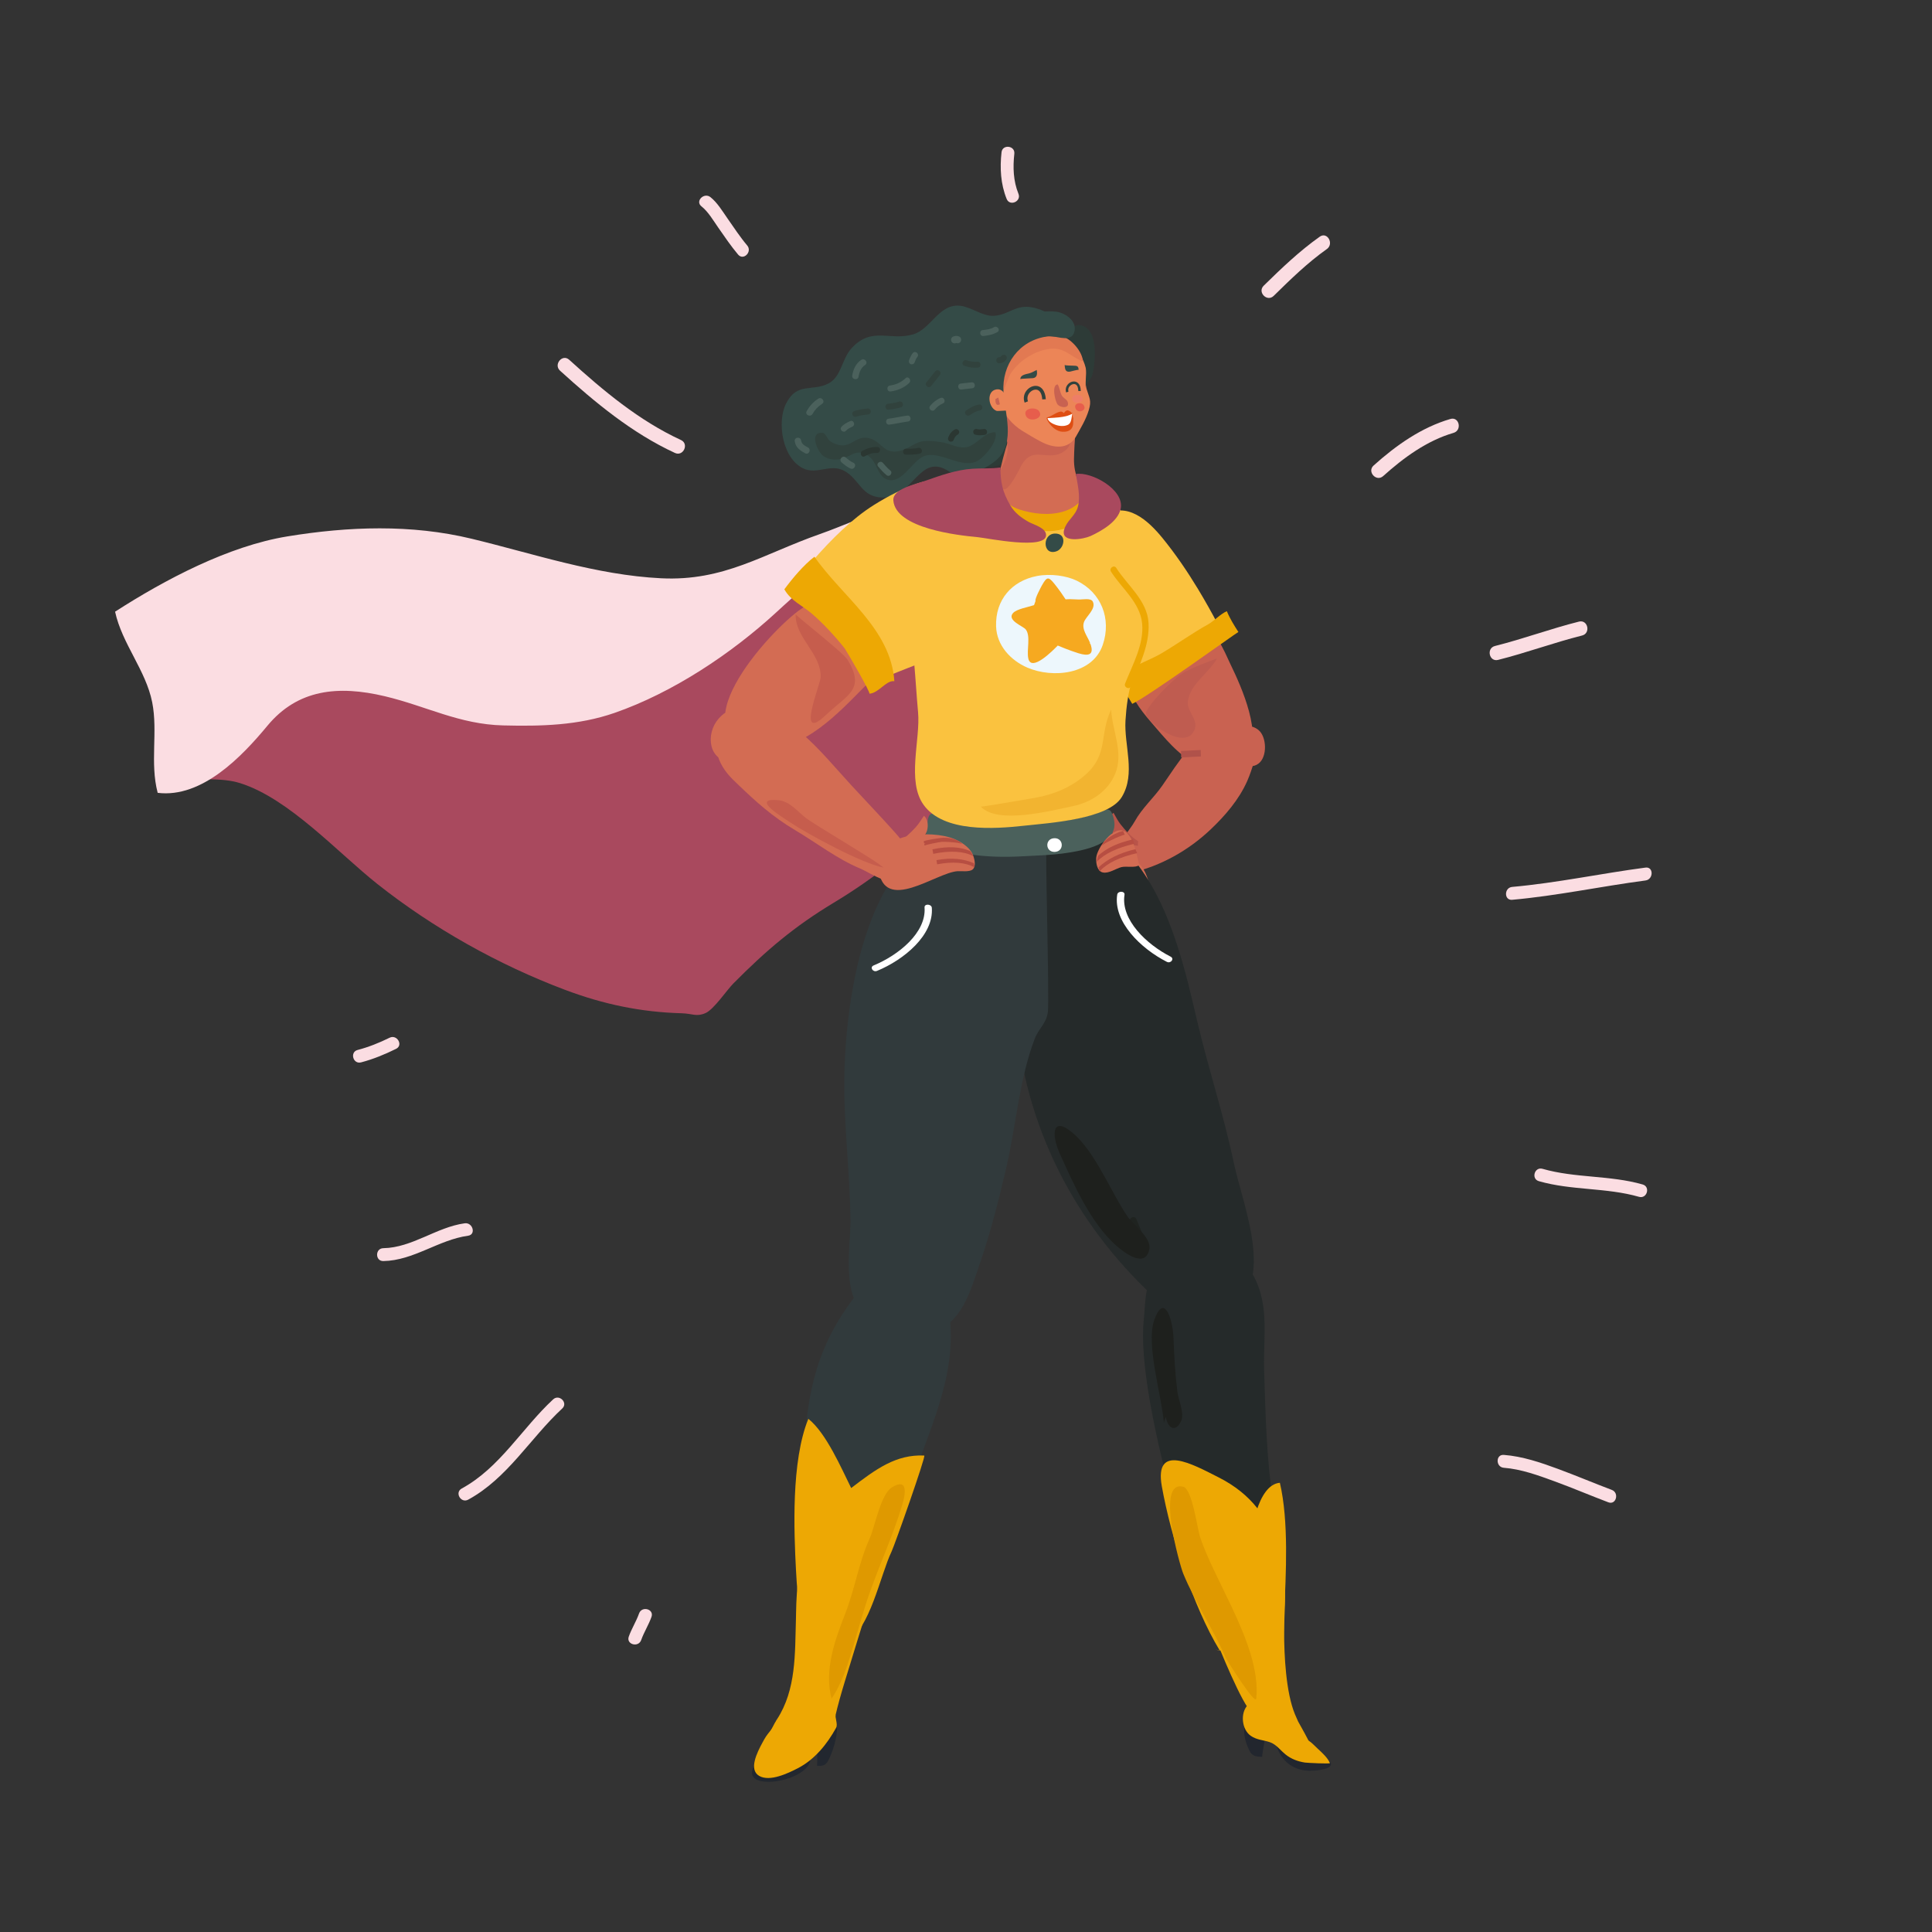 <svg xmlns="http://www.w3.org/2000/svg" id="_&#xCE;&#xD3;&#xC8;_21" data-name="&#x2014;&#xCE;&#xD3;&#xC8; 21" viewBox="0 0 1500 1500"><rect x="0" y="0" width="1500" height="1500" fill="#333333" stroke="none"/><path d="M795.201,413.078c-32.883-27.278-94.988-23.036-131.31-8.463-20.65,8.286-32.937,24.464-52.08,35.199-34.287,19.229-69.69,34.778-109.127,39.523-49.855,6-93.722.193-140.179-21.189-61.647-28.374-114.418-23.929-179.172-11.688-19.723,3.728-71.499,15.119-73.292,41.676-.401,5.932,7.015,15.322,9.079,20.977,7.622,20.89,8.887,40.106,4.608,61.39-9.896,49.23,32.253,27.819,62.966,37.606,37.961,12.095,75.531,53.839,106.308,78.227,43.352,34.352,94.124,62.751,145.66,82.163,29.907,11.266,58.959,17.33,90.628,18.205,8.484.234,11.382,2.982,18.533-.172,6.404-2.824,16.452-17.801,21.44-22.839,25.637-25.892,47.471-44.389,77.898-62.724,32.036-19.305,62.418-42.87,86.577-71.695,25.08-29.923,46.277-64.038,61.867-98.01,15.158-33.026,33.531-90.033-.406-118.187Z" fill="#a9495e" stroke-width="0"></path><path d="M636.668,414.613c-44.164,15.469-74.44,36.797-123.445,34.355-50.357-2.509-98.392-18.924-147.033-30.686-46.986-11.362-95.725-9.569-143.121-1.816-45.752,7.484-94.926,33.479-133.721,58.442,5.427,24.985,23.877,45.433,28.824,70.375,4.534,22.859-1.887,46.951,4.252,70.272,34.375,4.252,65.37-28.153,85.17-52.056,23.499-28.367,54.9-31.574,91.217-22.931,32.4,7.713,57.7,21.801,91.823,22.642,29.409.725,58.265.079,86.482-9.714,45.058-15.637,90.531-45.853,125.433-77.936,17.15-15.766,29.202-26.726,49.403-37.297,5.689-2.978,11.475-6.607,16.732-10.802,3.758-2.999,7.245-6.287,10.232-9.831,1.6-1.898,12.391-22.627,11.482-22.402-18.498,4.579-35.456,12.983-53.732,19.384Z" fill="#fbdde2" stroke-width="0"></path><path d="M630.709,1204.089c-13.123,6.834-12.38,40.898-12.751,53.088-.807,26.424.346,54.637-14.731,77.725-4.064,6.23-17.118,31.785-7.47,37.488,9.33,5.517,20.66-12.055,26.176-16.758,9.193-7.834,23.467-9.627,26.625-23.334,3.918-16.978,10.011-34.955,15.156-52.209,5.195-17.424,11.535-35.418,15.792-53.445,1.296-5.488,2.4-10.98,3.218-16.461-12.084-3.783-40.286-12.205-52.015-6.094Z" fill="#eda804" stroke-width="0"></path><path d="M649.873,1339.116c-.736,7.924-10.949,10.307-15.545,9.719.095,1.32.246,10.039.209,16.115-.022,3.404-.099,5.977-.28,5.965,3.368.232,6.46.367,8.718-3.857,3.342-6.25,7.355-18.65,6.813-26.234-.021-.287-.019-.606.018-.981.026-.242.044-.48.067-.727Z" fill="#22272f" stroke-width="0"></path><path d="M620.34,1367.085c-7.259,2.685-15.414,8.576-21.78,2.383-2.046-1.994-1.284-8.557-4.237-8.949-2.984-.402-9.28,10.894-10.047,13.211-5.738,17.316,43.326,9.34,45.038-7.879-2.781-.56-5.822.072-8.974,1.234Z" fill="#22272f" stroke-width="0"></path><path d="M648.997,1331.292c-5.264,7.568-55.266,46.4-50.363,23.363,1.416-6.654,2.832-13.412,4.57-19.99-1.698,6.426-6.764,10.154-9.755,15.605-.424.773-.912,1.652-1.44,2.613-4.262,7.801-10.844,21.033-2.641,25.883,8.306,4.908,22.715-2.141,30.07-5.918,12.961-6.652,22.831-18.734,29.746-31.5,1.506-2.777-1.293-8.469-.186-10.057Z" fill="#eda804" stroke-width="0"></path><path d="M948.146,562.304c-21.296,9.219-32.659,28.718-45.615,47.454-6.885,9.959-15.662,17.339-21.663,28.165-3.879,6.997-11.363,13.676-12.177,21.941-.664,6.74.73,19.912,9.892,17.738,22.858-5.424,44.086-17.23,61.462-33.733,11.122-10.561,21.827-22.95,28.206-37.278.574-1.29,1.113-2.595,1.614-3.916,3.543-9.336,7.344-21.084,3.013-30.677-4.871-10.783-14.864-13.966-24.731-9.693Z" fill="#c96251" stroke-width="0"></path><path d="M869.996,640.004c-2.184-2.791-3.667-5.908-5.437-8.931-3.598,2.645-3.858,8.706-2.441,12.442.989,2.603,2.62,4.788,3.727,7.346-1.267.27-2.549.306-3.842.137,6.755,3.492,14.188,4.622,21.499,5.658-.023-1.094.014-2.193.128-3.292l.024-.221c-2.793-1.818-5.44-3.949-7.886-6.474-2.051-2.104-3.963-4.353-5.77-6.665Z" fill="#b85449" stroke-width="0"></path><path d="M878.7,667.964l-3.289,3.229c-4.969,6.659-1.099,23.775,2.331,30.378,6.305,12.148,16.6,1.079,15.763-8.09-.67-7.368-5.176-24.997-14.805-25.518Z" fill="#d36c53" stroke-width="0"></path><path d="M929.141,485.98c-11.805,1.053-22.349,14.768-30.46,21.977-7.093,6.304-21.612,12.544-22.27,20.322-.828,9.82,8.824,22.691,17.222,32.359,10.321,11.884,20.983,25.585,35.508,32.788,10.98,5.445,31.316,8.195,38.932-3.391,12.692-19.314-3.872-55.963-12.781-74.407-4.787-9.91-12.481-30.865-26.149-29.648Z" fill="#c96251" stroke-width="0"></path><path d="M977.022,566.729c-5.317-4.253-12.086-3.912-15.823,1.971-3.587,5.65-.855,17.999,4.822,23.428,3.012,2.88,6.853,3.813,11.019.768,7.083-5.177,6.508-20.946-.018-26.167Z" fill="#c96251" stroke-width="0"></path><path d="M930.172,457.391c-8.311-13.736-17.38-27.062-27.417-39.406-11.306-13.908-28.054-29.436-46.394-17.281-24.935,16.526-38.866,50.62-32.198,79.791,2.253,9.859,5.959,26.919,13.178,34.509,4.494,4.727,25.369,17.828,34.186,20.452,11.983-7.823,23.655-16.125,35.716-23.838,13.192-8.435,26.779-15.734,41.18-21.463-.835-1.65-1.656-3.198-2.388-4.585-4.988-9.462-10.254-18.914-15.862-28.179Z" fill="#fac23f" stroke-width="0"></path><path d="M938.097,484.663c-12.507,6.927-24.347,15.562-36.757,22.832-10.191,5.955-24.71,9.949-33.222,19.557,3.445,6.621,7.055,13.134,10.954,19.42,11.848-5.414,79.224-53.997,82.398-55.813-3.309-5.163-6.589-10.385-8.938-16.121-4.585,1.807-10.12,7.729-14.436,10.123Z" fill="#eda804" stroke-width="0"></path><path d="M826.111,250.776c-9.928-7.314-29.021-6.965-36.285,3.912-4.293,6.427-1.943,11.86,1.48,17.93,4.486,7.954,4.645,15.992.986,24.625-2.921,6.888-6.422,14.494-10.139,20.988-6.059,10.587-31.629,21.883-23.961,38.976,4.736,10.557,21.385,2.787,27.525-.845,3.139-1.854,6.762-4.733,10.314-5.655,2.768-.716,5.256.27,7.993-.485,5.491-1.514,9.99-6.934,14.342-10.38,23.246-18.41,36.713-56.824,15.962-81.422-2.307-2.734-5.034-5.298-8.219-7.643Z" fill="#2d3b37" stroke-width="0"></path><path d="M586.781,1287.667l-1.446-1.24c.473.465.96.877,1.446,1.24Z" fill="#bd8f81" stroke-width="0"></path><path d="M945.619,1080.915c-88.432,8.408-5.37,166.254,13.165,207.545,3.874,8.646,7.121,18.146,14.187,24.769,7.599,7.1,18.808,8.584,26.287,15.863-.235-.231-12.268-174.477-17.432-204.518-3.436-19.912-10.438-46.105-36.208-43.66Z" fill="#d36c53" stroke-width="0"></path><path d="M966.468,1339.376c-.006.178-.009.359-.017.541.003.277-.044.514-.101.717-1.514,5.514,1.469,14.947,4.442,19.814,2.009,3.301,5.475,3.447,9.246,3.566-.203.002.021-1.897.413-4.391.677-4.457,1.901-10.84,2.159-11.799-5.179.035-16.28-2.582-16.144-8.449Z" fill="#22262e" stroke-width="0"></path><path d="M1026.71,1364.263c-3.249-.848-6.267.94-9.532.771-8.014-.43-13.931-5.232-20.247-9.342-2.174-1.41-4.407-2.736-6.786-3.789,2.76,13.43,12.309,22.764,26.562,22.889,3.209.014,15.973-.5,16.636-4.853.361-2.375-4.753-5.168-6.633-5.676Z" fill="#22262e" stroke-width="0"></path><path d="M1005.407,1330.982c-7.03-16.908-8.419-45.84-8.411-63.977.025-15.812,1.706-27.213,0-43-.351-3.269-10.161-1.814-12.883-3.596-6.656-4.367-33.15,7.654-37.154,14.246-7.597,12.49-8.209,24.055-3.963,35.35,3.085,8.264,21.468,53.887,29.266,60.035,12.133,9.58,30.256,33.053,47.221,32.873,3.79-.041-11.027-25.057-11.587-26.268-.86-1.855-1.691-3.748-2.488-5.664Z" fill="#eda804" stroke-width="0"></path><path d="M1022.882,1357.485c-2.306-2.129-5.946-6.274-9.072-7.016.868,2.369,4.086,4.977,3.649,7.5-5.532-.338-11.021-3.271-15.747-5.973-4.206-2.383-7.909-5.404-11.688-8.439-1.86-1.475-22.984-17.834-21.348-19.65-5.855,6.033-4.634,18.877,2.397,23.76,4.768,3.297,9.719,3.227,14.818,4.945,5.021,1.705,8.132,6.254,12.099,9.467,4.384,3.555,9.628,5.518,15.172,6.365,1.613.242,19.735,1.152,19.407.402-1.837-4.207-6.006-7.969-9.686-11.361Z" fill="#eda804" stroke-width="0"></path><path d="M833.848,356.295c.314-14.293,1.482-27.655,4.292-41.734-7.732,3.115-16.908,1.283-24.469-1.708-9.003-3.562-14.347-10.514-22.415-15.039,7.947,4.457-6.094,37.208-8.295,43.671-3.207,9.43-5.389,18.948-7.662,28.569-2.25,9.507-9.55,15.502-13.88,24.067-2.653,5.243-2.63,4.169,1.004,9.607,9.436,14.122,21.204,26.083,38.282,30.381,11.309,2.846,26.086.093,35.932-5.972,15.04-9.264,12.624-26.218,6.313-40.443-4.219-9.506-9.353-19.481-9.102-31.4Z" fill="#d36c53" stroke-width="0"></path><path d="M811.145,336.766c-2.107-.224-4.11-.679-6.034-1.313-10.722-3.552-18.878-12.793-27.579-19.7-.035.308-.078.607-.109.914-1.296,12.262,7.097,24.438,4.377,36.507-2.255,10.008-10.038,14.237-3.679,25.628,3.601,6.45,14.338-16.586,15.082-17.845,7.594-12.808,15.675-5.815,26.6-7.779,5.572-1.001,13.627-6.609,10.09-13.176-3.308-6.14-13.097-2.633-18.747-3.236Z" fill="#c86251" stroke-width="0"></path><path d="M843.695,292.623c.53-12.75-10.506-28.718-22.69-32.465-3.229-.991-6.861-1.417-10.924-1.152-40.376,2.646-49.093,55.297-16.178,75.641,4.645,2.861,9.644,5.831,14.478,8.363,9.304,4.869,21.129,6.448,27.126-4.271,3.762-6.739,7.615-12.996,9.862-20.423,2.208-7.291.45-9.117-1.682-16.114-1.109-3.632-.159-5.664.007-9.578Z" fill="#ec8557" stroke-width="0"></path><path d="M798.936,289.915c-2.193.553-6.866,1.136-6.727,4.452-.01-.106.523-.204,1.364-.291,2.542-.246,7.822-.397,8.368-.471,3.367-.424,3.533-3.37,2.952-6.379-2.055,1.017-3.735,2.122-5.958,2.689Z" fill="#344b47" stroke-width="0"></path><path d="M833.013,283.901c-.522-.028-6.386-.065-6.406-.581.114,2.545.411,4.442,1.981,5.062.534.215,1.201.276,2.061.181.494-.063,6.764-1.89,6.762-1.292.014-3.587-1.769-3.233-4.398-3.369Z" fill="#344b47" stroke-width="0"></path><path d="M826.201,309.059c-.786-.664-1.55-1.385-1.971-2.249-1.317-2.662-1.572-5.83-3.018-8.373-5.072.283-1.978,13.408-.069,15.613,2.53,2.92,10.146,3.164,7.599-2.424-.402-.911-1.491-1.685-2.541-2.567Z" fill="#c86251" stroke-width="0"></path><path d="M807.581,304.033l.2.01c-.16-.011-.313-.031-.45-.059l.25.049Z" fill="#f7e7de" stroke-width="0"></path><path d="M806.833,319.382c-2.126-3.795-13.38-2.917-10.216,3.645,2.525,5.228,13.895,2.101,10.295-3.531.216.463.026.099-.079-.113Z" fill="#e75d4c" stroke-width="0"></path><path d="M840.257,308.415c-.021-.043-.075-.149-.115-.228-1.538-2.75-9.695-2.115-7.407,2.647,1.837,3.787,10.07,1.518,7.451-2.565.039.08.06.125.071.146Z" fill="#ee7e67" stroke-width="0"></path><path d="M840.257,308.415c.013.025.013.023,0,0h0Z" fill="#ee7e67" stroke-width="0"></path><path d="M791.83,257.031l.104-.089-.104.089Z" fill="#927377" stroke-width="0"></path><path d="M764.276,290.704l-.104.147.104-.147Z" fill="#927377" stroke-width="0"></path><path d="M825.012,261.239c-1.62-.501-3.228-.892-4.82-1.175-10.637-1.878-20.598,1.151-28.783,9.135-5.693,5.548-10.396,12.521-13.008,20.123-1.613,4.739-2.592,9.746.57,14.175.105.146,4.697-11.799,5.234-12.687,5.968-9.895,17.488-17.507,28.711-19.651,13.083-2.5,17.256,5.288,27.831,9.487-.158-7.404-8.759-17.246-15.735-19.406Z" fill="#e27952" stroke-width="0"></path><path d="M817.156,245.4c-4.583-3.218-9.886-5.579-15.384-6.676-13.182-2.626-17.94,5.476-29.673,6.442-9.126.751-17.507-6.669-26.462-7.75-16.542-1.996-22.776,18.109-36.66,22.173-18.313,5.36-32.128-6.444-47.895,10.859-7.569,8.306-7.778,21.953-17.741,27.199-12.807,6.742-24.441-1.349-33.043,15.69-7.312,14.482-2.818,42.513,13.227,50.291,10.706,5.189,20.921-3.786,31.551,1.738,12.49,6.493,13.211,20.451,29.939,20.933,24.379.7,28.534-35.6,51.825-20.265,10.647,7.011,29.131-1.824,37.519-9.597,14.029-13,5.777-36.022,4.735-52.058-1.378-21.183,12.077-40.12,33.73-43.119,5.105-.706,20.128,3.2,16.306-6.159-1.129-2.771-9.451-7.931-11.974-9.701Z" fill="#344b47" stroke-width="0"></path><path d="M773.547,302.338c-7.98,1.345-6.215,14.19.101,16.639.3.109,1.128.114,2.182.068,2.979-.126,7.782-.587,7.981.074-1.443-4.944-2.236-18.124-10.264-16.781Z" fill="#ec8557" stroke-width="0"></path><path d="M772.852,309.812c-.119,2.234.205,5.767,3.431,4.111-.307-1.764-.8-3.523-1.22-5.271l-2.211,1.16Z" fill="#c86251" stroke-width="0"></path><path d="M760.838,341.095c-2.899,2.306-5.763,4.695-9.09,5.762-6.827,2.188-14.164-2.633-20.771-3.534-5.768-.785-12.721-1.963-18.324.329-4.711,1.929-8.943,5.24-13.967,6.424-13.437,3.165-13.881-8.254-25.228-10.099-7.816-1.271-11.787,5.489-18.918,5.821-3.428.16-7.893-1.568-10.515-3.665-1.738-1.389-3.029-5.906-5.489-6.095-10.736-.831-3.729,14.76.474,17.818,5.248,3.817,11.632,3.699,17.358,1.315,6.774-2.819,9.86-6.188,17.696-1.237,6.535,4.128,6.993,14.435,13.257,17.719,11.832,6.207,20.534-13.367,29.661-17.301,12.602-5.434,30.643,11.205,42.937,2.887,5.376-3.637,14.967-14.609,12.929-21.652-4.71-.124-8.389,2.627-12.011,5.508Z" fill="#31423d" stroke-width="0"></path><path d="M703.099,293.616c-3.353,3.223-7.566,5.114-12.159,5.712-2.958.384-2.437,4.995.524,4.602,5.32-.69,10.504-2.847,14.414-6.594,2.13-2.039-.618-5.782-2.778-3.72Z" fill="#4b615c" stroke-width="0"></path><path d="M708.656,274.171c-1.286,1.657-2.139,3.498-2.856,5.457-.435,1.184-.034,2.516,1.178,3.05,1.09.489,2.625.003,3.063-1.185.588-1.585,1.193-3.093,2.244-4.441,1.825-2.359-1.801-5.25-3.629-2.882Z" fill="#4b615c" stroke-width="0"></path><path d="M771.677,254.053c-2.602,1.579-5.727,1.877-8.681,2.209-2.965.339-2.445,4.943.521,4.603,3.852-.436,7.566-1.06,10.923-3.1,2.548-1.547-.235-5.247-2.764-3.712Z" fill="#4b615c" stroke-width="0"></path><path d="M691.219,365.283c-2.141-1.748-3.943-3.772-5.728-5.879-1.916-2.267-5.639.479-3.724,2.77,2.041,2.4,4.122,4.741,6.571,6.726,2.317,1.891,5.205-1.735,2.88-3.616Z" fill="#4b615c" stroke-width="0"></path><path d="M660.033,326.977c-2.481,1.149-4.942,2.336-6.745,4.467-1.928,2.289,1.694,5.168,3.629,2.882,1.249-1.478,3.118-2.252,4.829-3.058,2.706-1.243 1-5.554-1.714-4.292Z" fill="#4b615c" stroke-width="0"></path><path d="M704.452,322.676c-4.867.586-9.634,1.809-14.497,2.403-2.969.362-2.45,4.965.52,4.603,4.862-.595,9.619-1.816,14.489-2.41,2.963-.364,2.447-4.967-.512-4.596Z" fill="#4b615c" stroke-width="0"></path><path d="M730.246,308.971c-3.17,1.279-5.943,3.538-8.101,6.174-1.893,2.317,1.724,5.199,3.618,2.888,1.666-2.029,3.766-3.782,6.207-4.761,2.765-1.108,1.051-5.411-1.725-4.301Z" fill="#4b615c" stroke-width="0"></path><path d="M754.359,296.848l-8.437.949c-2.972.347-2.453,4.951.516,4.609l8.435-.955c2.981-.323,2.454-4.935-.513-4.603Z" fill="#4b615c" stroke-width="0"></path><path d="M673.608,317.164c-3.561.398-7.091.833-10.484,2.04-2.822,1.004-1.089,5.305,1.722,4.303,2.993-1.069,6.145-1.381,9.279-1.733,2.975-.348,2.455-4.941-.516-4.609Z" fill="#31423d" stroke-width="0"></path><path d="M697.942,311.832c-2.766.979-5.621,1.323-8.519,1.655-2.963.33-2.443,4.934.525,4.593,3.298-.368,6.566-.831,9.722-1.947,2.808-.987,1.085-5.29-1.728-4.301Z" fill="#31423d" stroke-width="0"></path><path d="M726.123,288.287c-2.277,2.846-4.554,5.693-6.816,8.532-1.869,2.339,1.754,5.226,3.619,2.896,2.27-2.856,4.547-5.693,6.808-8.539,1.873-2.341-1.757-5.229-3.61-2.889Z" fill="#31423d" stroke-width="0"></path><path d="M758.768,280.819c-2.842.268-5.58-.141-8.263-1.081-2.808-.981-4.702,3.252-1.871,4.233,3.475,1.222,6.976,1.797,10.661,1.451,2.965-.278,2.449-4.881-.527-4.604Z" fill="#31423d" stroke-width="0"></path><path d="M760.178,314.069c-3.728.547-6.866,2.525-9.982,4.545-2.506,1.633.269,5.336,2.775,3.721,2.387-1.555,4.84-3.239,7.73-3.661,2.947-.439,2.441-5.044-.523-4.604Z" fill="#31423d" stroke-width="0"></path><path d="M780.846,275.916c-1.004-.799-2.466-.615-3.27.369-.101.14-.222.28-.354.421-.07.079-.107.124-.142.156-.151.109-.452.3-.491.348-.047.017-.075.034-.124.042l-.009.006s-.019.01-.038.01c-.307.061-.628.083-.944.12-2.966.34-2.445,4.943.514,4.602.851-.094,1.707-.219,2.508-.558,1.103-.476,1.957-1.346,2.708-2.265.803-.976.621-2.473-.356-3.25Z" fill="#31423d" stroke-width="0"></path><path d="M681.394,347.099c-4.297-.267-8.006.885-11.78,2.882-2.608,1.374-.925,5.693,1.72,4.293,2.967-1.556,5.915-2.808,9.345-2.599,2.958.183,3.705-4.394.714-4.576Z" fill="#2b3732" stroke-width="0"></path><path d="M713.023,347.727c-3.132.654-6.323.71-9.506.649-2.987-.054-3.201,4.566-.217,4.63,3.582.059,7.221-.024,10.744-.76,2.926-.609,1.906-5.129-1.022-4.519Z" fill="#2b3732" stroke-width="0"></path><path d="M741.541,333.34c-2.609,1.288-4.342,3.65-5.354,6.33-.441,1.185-.018,2.522,1.188,3.056,1.103.491,2.607.007,3.053-1.177.62-1.647,1.461-3.226,2.826-3.908,1.129-.561,1.793-1.777,1.295-3.009-.441-1.11-1.883-1.859-3.008-1.292Z" fill="#2b3732" stroke-width="0"></path><path d="M763.877,333.075c-1.553.172-3.493.605-5.03.108-1.202-.395-2.511-.061-3.055,1.169-.476,1.069-.023,2.677,1.177,3.064,2.442.79,4.922.539,7.423.254,2.974-.323,2.457-4.936-.515-4.596Z" fill="#2b3732" stroke-width="0"></path><g><path d="M815.19,324.165c-1.032.209-1.717.407-1.714.564.189,6.055,9.538,9.171,14.168,8.043,5.499-1.342,6.731-8.006,4.343-12.614-5.606,2.313-10.874,2.805-16.797,4.007Z" fill="#fff" stroke-width="0"></path><path d="M831.223,319.721c-.738-.394-1.709-1.255-2.56-1.143-1.03.139-2.183,1.221-2.603,2.165-.767-.62-1.484-1.336-2.57-1.187-1.784.256-3.508,1.16-5.009,2.026-1.742,1.007-3.818,2.155-5.862,2.566-.241.044.735.463.784.471.33.071,8.909-.435,11.566-.963,1.726-.343,3.463-.607,5.087-1.323.634-.287,1.284-.462,1.883-.832.052-.026,1.049-.804.76-.841-.456-.049-1.069-.722-1.476-.939Z" fill="#de4e13" stroke-width="0"></path><path d="M832.698,320.66c-.861,3.166-.627,7.465-3.219,8.971-.153.096-.327.169-.506.255-2.99,1.368-6.775,1.006-10.048-.277-1.509-.584-3.006-1.355-4.054-2.383-.978-.966-1.523-1.982-2.256-3.076-.185.855.733,2.57,1.23,3.357,2.543,4.019,6.675,7.44,10.848,7.701,2.588.177,5.503-.287,7.154-2.382,1.66-2.078,1.34-4.722,1.525-7.958.039-.677-.841-3.581-.675-4.208Z" fill="#de4e13" stroke-width="0"></path></g><path d="M744.646,261.258c-1.508-.639-2.932-.572-4.448-.018-1.417.517-2.163,2.136-1.646,3.55.521,1.416,2.134,2.162,3.551,1.645.111-.041.224-.08.336-.118,1.361.509,2.923-.023,3.555-1.386.617-1.333.041-3.085-1.348-3.673Z" fill="#4b615c" stroke-width="0"></path><path d="M825.58,392.634c.008.001.016.001.024.002-.006-0-.014-.001-.021-.002l-.002.001Z" fill="#a9d3b5" stroke-width="0"></path><path d="M787.943,381.079l.011.037-.011-.037Z" fill="#589ec9" stroke-width="0"></path><path d="M849.654,526.488c-4.843.34-4.306,7.969.535,7.626,4.848-.34,4.314-7.968-.535-7.626Z" fill="#fff" stroke-width="0"></path><path d="M801.047,464.711c-4.847.339-4.309,7.97.537,7.627,4.843-.339,4.307-7.97-.537-7.627Z" fill="#fff" stroke-width="0"></path><path d="M754.961,605.127c-.195.607-.388,1.206-.576,1.796.354-.58.522-1.182.576-1.796Z" fill="#e89e3a" stroke-width="0"></path><path d="M769.182,395.28c-.163.871-.223,1.762-.205,2.666l.205-2.666Z" fill="#a4babb" stroke-width="0"></path><path d="M768.649,402.226c.235-.645.405-1.296.553-1.948-.137-.785-.21-1.562-.226-2.332l-.327,4.28Z" fill="#a4babb" stroke-width="0"></path><path d="M981.472,1064.023c-.848-27.195,5.146-54.238-11.363-78.514-11.305-16.613-39.039-22.592-59.99-10.365-22.443,13.098-20.14,30.432-22.122,49.861-6.42,63.061,45,216,45,216,0,0,.734,19.895,31.335,14.69,44.965-7.666,29.067-56.629,24.287-87.904-5.251-34.266-6.079-69.082-7.146-103.768Z" fill="#252a2a" stroke-width="0"></path><path d="M928.983,790.597c-8.226-35.6-18.085-76.216-37.558-107.451-6.278-10.07-13.611-19.382-21.491-28.237-1.302-1.462-2.481-2.826-3.575-4.083-7.952-9.129-11.458-12.657-25.103-7.756-13.517,4.854-27.272,11.573-34.033,25.022-30.508,60.711-40.135,218.997,88.859,338.991,16.867,15.691,28.373,19.641,53.411,10.967,43.875-15.197,15.419-81.945,8.464-115.09-7.918-37.728-20.315-74.898-28.974-112.363Z" fill="#252a2a" stroke-width="0"></path><path d="M812.635,651.01c-11.354-1.341-38.656-10.936-47.349-10.853-90.053.916-107.893,126.848-109.652,191.698-1.049,38.644,4.306,77.078,4.676,115.687.21,21.951-9.405,68.801,20.192,76.695,5.757,1.535,12.061-.949,17.92-.367,8.929.887,17.213,8,25.91,8.148,5.685.096,8.588-1.471,12.984-5.086,12.805-10.529,18.879-32.666,23.986-47.576,8.146-23.771,14.26-48.25,19.953-72.707,7.546-32.418,10.176-69.201,22.177-100.332,3.142-8.158,9.026-11.631,10.118-20.563,1.351-11.06-2.496-134.932-.916-134.745Z" fill="#313a3c" stroke-width="0"></path><path d="M860.022,628.535c-2.717-.191-6.32,2.399-9.671,3.345-6.84,1.893-13.787,3.877-20.747,4.883-27.013,3.927-53.788,3.677-80.64,1.455-6.938-.565-13.826-3.938-20.492-5.803-6.063-1.7-7.625-.679-8.393,6.19-.515,4.645-2.345,11.638-.173,15.851,1.991,3.866,6.899,4.301,10.551,5.227,7.54,1.901,15.305,2.594,23,3.712,12.99,1.893,26.198,2.191,39.407,1.483,12.392-.674,24.74-.934,37.116-2.926,14.69-2.367,43.467-8.197,33.107-30.99-.768-1.676-1.823-2.343-3.066-2.428Z" fill="#4b615c" stroke-width="0"></path><path d="M818.474,650.784c-7.476.374-6.943,10.998.532,10.623,7.47-.374,6.937-10.998-.532-10.623Z" fill="#fff" stroke-width="0"></path><path d="M882.271,946.489c-1.279-3.105-6.098-1.113-4.813,1.986l3.975,9.633c1.278,3.107,6.1,1.117,4.813-1.996l-3.975-9.623Z" fill="#1f2320" stroke-width="0"></path><path d="M756.041,638.824c-.201.623-.399,1.238-.593,1.842.364-.594.536-1.212.593-1.842Z" fill="#e89e3a" stroke-width="0"></path><path d="M835.857,296.658c-1.907-.946-4.426-.449-6.261,1.244-1.925,1.774-2.613,4.298-1.848,6.771l1.817-.564c-.524-1.687-.035-3.439,1.315-4.677,1.288-1.188,2.984-1.575,4.214-.964,1.332.661,2.073,2.471,2.09,5.095l1.905.057c-.029-4.677-2.038-6.372-3.232-6.962Z" fill="#31423d" stroke-width="0"></path><path d="M806.663,300.086c-2.864-1.199-6.487-.225-9.019,2.423-2.655,2.78-3.442,6.552-2.118,10.096l2.598-1c-.909-2.424-.333-5.033,1.522-6.979,1.776-1.862,4.214-2.595,6.058-1.816,2.0.836,3.237,3.416,3.476,7.265l2.789-.105c-.44-6.845-3.51-9.134-5.304-9.883Z" fill="#31423d" stroke-width="0"></path><path d="M841.278,314.466c-1.726-2.676-8.629-1.486-5.953,3.175,2.132,3.708,8.861.861,6.015-3.094.189.329.029.07-.061-.081Z" fill="#e75d4c" stroke-width="0"></path><path d="M720.393,416.875c-4.478-.482-5.226,6.462-.748,6.945,4.48.481,5.228-6.463.748-6.945Z" fill="#fff" stroke-width="0"></path><path d="M747.619,438.074c-4.478-.481-5.228,6.463-.748,6.945,4.478.483,5.227-6.463.748-6.945Z" fill="#fff" stroke-width="0"></path><path d="M727.467,455.576c-1.894-.205-3.642,1.205-3.848,3.099l-.148,1.388c-.205,1.893,1.205,3.643,3.098,3.846,1.895.205,3.643-1.205,3.848-3.098l.15-1.39c.203-1.895-1.207-3.643-3.1-3.846Z" fill="#fff" stroke-width="0"></path><path d="M755.932,478.312c-4.477-.48-5.227,6.465-.748,6.947,4.478.481,5.227-6.463.748-6.947Z" fill="#fff" stroke-width="0"></path><path d="M801.873,620.52l-1.353-.343c-1.846-.467-3.777.683-4.242,2.531-.469,1.846.682,3.774,2.529,4.242l1.353.343c1.847.467,3.773-.683,4.243-2.529.467-1.848-.684-3.776-2.53-4.243Z" fill="#fff" stroke-width="0"></path><path d="M849.961,544.647l-1.388-.149c-1.895-.204-3.645,1.205-3.847,3.098-.206,1.895,1.205,3.643,3.098,3.847l1.389.149c1.894.205,3.643-1.205,3.848-3.099.203-1.894-1.207-3.642-3.1-3.847Z" fill="#fff" stroke-width="0"></path><path d="M868.532,515.733c-4.478-.483-5.225,6.463-.749,6.945,4.478.482,5.227-6.463.749-6.945Z" fill="#fff" stroke-width="0"></path><path d="M768.998,626.678l-1.353-.343c-1.846-.468-3.775.683-4.243,2.531-.466,1.846.684,3.774,2.528,4.241l1.355.343c1.846.469,3.776-.682,4.242-2.529.468-1.847-.684-3.776-2.529-4.243Z" fill="#fff" stroke-width="0"></path><path d="M871.811,399.205c-1.783-3.644-4.658-6.21-8.045-8.132-5.741-3.255-12.919-4.652-18.868-6.269-1.136-.319-2.216-.764-3.206-1.312,4.579,2.536-22.988,22.788-25.629,23.783-26.277,9.898-28.25-21.366-47.846-27.778-27.242-8.914-83.099,6.205-80.866,40.161,1.224,18.609,12.097,37.098,16.414,55.075,6.075,25.295,6.67,52.498,9.026,78.327,1.922,21.073-9.029,53.556,4.397,71.981,15.593,21.362,54.868,18.574,77.774,16.062,19.826-2.174,65.41-4.917,75.985-22.281,11.056-18.147,1.675-40.257,2.886-59.491.676-10.705,2.09-22.143,5.473-32.365,3.369-10.17,10.121-19.071,10.681-30.075.983-19.277-5.21-41.006-9.88-59.699-2.895-11.591-3.212-27.55-8.297-37.987Z" fill="#fac23f" stroke-width="0"></path><path d="M840.254,387.823c-4.485,4.818-9.106,7.728-14.941,9.425-11.066,3.225-23.466,1.711-34.275-1.803-4.67-1.518-9.237-4.742-12.488-8.643-.895-1.072-7.291-13.369-7.33-13.351-2.603.8-5.061,2.022-7.675,2.84.138,1.835.87,4.005,1.192,5.383,1.016,4.21,2.9,8.471,5.973,12.472,5.148,6.676,13.443,12.297,23.428,15.341,21.309,6.504,44.897,3.096,56.994-19.812.848-1.594,1.633-3.275,2.348-5.072-2.813-.884-5.582-1.989-8.371-3.193-2.071,1.668-2.477,3.857-4.854,6.413Z" fill="#eda804" stroke-width="0"></path><path d="M842.796,601.451c-10.969,9.734-24.612,15.441-39.412,18.007-.989.18-3.938.688-7.825,1.365-12.205,2.087-33.751,5.755-34.068,5.426,12.978,14.055,54.392,3.161,71.335-.325,13.929-2.865,27.408-11.146,33.232-25.696,6.443-16.088-2.687-33.41-3.336-49.335-9.39,19.393-1.889,34.586-19.926,50.559Z" fill="#f2b430" stroke-width="0"></path><path d="M707.848,390.609l.04.011-.04-.011Z" fill="#589ec9" stroke-width="0"></path><path d="M635.34,309.511c-3.829,2.448-6.843,5.801-9.047,9.76-1.574,2.824,2.97,4.919,4.529,2.12,1.793-3.222,4.324-5.829,7.424-7.81,2.718-1.738-.193-5.804-2.906-4.07Z" fill="#4b615c" stroke-width="0"></path><path d="M668.738,279.351c-4.213,2.772-6.265,7.349-7.071,12.187-.529,3.184,4.394,4.064,4.922.885.602-3.609,1.893-6.922,5.054-9.002,2.695-1.772-.212-5.841-2.905-4.07Z" fill="#4b615c" stroke-width="0"></path><path d="M627.272,347.4c-2.28-1.239-4.922-2.535-5.272-5.384-.393-3.193-5.374-2.749-4.979.454.595,4.838,4.149,7.296,8.132,9.459,2.842,1.544,4.938-2.998,2.12-4.528Z" fill="#4b615c" stroke-width="0"></path><path d="M662.496,359.249c-2.228-.927-4.055-2.563-5.89-4.091-2.481-2.064-5.68,1.778-3.2,3.842,2.15,1.79,4.359,3.693,6.969,4.779,2.974,1.237,5.099-3.291,2.121-4.529Z" fill="#4b615c" stroke-width="0"></path><path d="M780.377,320.289l.068.099-.068-.099Z" fill="#d5aa9e" stroke-width="0"></path><path d="M779.354,317.774l.094.104-.094-.104Z" fill="#d5aa9e" stroke-width="0"></path><path d="M837.738,252.36c-4.225-.397-6.212,5.821-7.92,9.909.398-.95,10.641,10.462,11.211,11.705,3.883,8.441,1.575,17.465,1.914,26.395-.055-1.394,4.034-6.187,4.691-8.002,1.106-3.061,1.55-6.296,1.884-9.516.514-4.941,1.018-13.203-.853-19.892-1.556-5.553-4.748-10.021-10.928-10.599Z" fill="#2d3b37" stroke-width="0"></path><path d="M820.007,241.997c-7.325-.878-15.656.278-22.587,2.798-10.004,3.639-21.109,14.526-16.139,25.983,1.221,2.807,2.213,2.92,3.81,2.029,9.635-5.362,21.932-13.727,33.507-11.469,6.702,1.307,15.071,3.428,15.851-5.733.622-7.299-8.113-12.849-14.443-13.608Z" fill="#344b47" stroke-width="0"></path><g><path d="M755.004,662.933c-2.32-5.158-8.976-9.437-13.986-11.508-17.904-7.434-62.6-5.435-58.999,23.299,4.388,35.024,44.412,2.826,61.405,1.669,2.896-.198,9.08.751,11.628-1.255,2.777-2.191,1.822-7.16.638-10.499-.231-.639-.46-1.211-.686-1.706Z" fill="#d36c53" stroke-width="0"></path><path d="M727.086,667.804l.5,3.25c12.194-2.286,21.662-1.551,28.955,2.262l.18-.331c-.27-1.141-.459-1.543-.517-2.751-7.648-3.369-17.171-4.675-29.117-2.43Z" fill="#b74e42" stroke-width="0"></path><path d="M723.939,659.408l.62,3.521c12.958-2.705,23.811-2.122,31.177,1.82q-.945-1.96-2.49-3.975c-7.79-3.321-16.794-3.976-29.307-1.367Z" fill="#b74e42" stroke-width="0"></path><path d="M739.095,651.089c-2.308-.534-4.687-.725-6.591-.712-1.351-.004-15.548,2.01-15.346,2.919l.735,3.264c-.136-.586,12.105-2.932,13.253-2.954,7.476-.148,14.82.919,15.973,1.78-1.882-2.232-5.376-3.668-8.024-4.296Z" fill="#b74e42" stroke-width="0"></path><path d="M717.348,633.39c-2.13,3.052-3.953,6.225-6.513,8.999-2.118,2.299-4.342,4.523-6.707,6.583-2.818,2.473-5.827,4.517-8.971,6.217l.009.236c.045,1.167.005,2.329-.104,3.482,7.959-.525,16.057-1.142,23.59-4.3-1.404.077-2.785-.059-4.131-.443,1.381-2.612,3.295-4.791,4.553-7.46,1.799-3.83,1.959-10.245-1.727-13.314Z" fill="#d36c53" stroke-width="0"></path></g><path d="M661.319,610.066c-12.845-13.923-24.974-28.878-39.317-41.122-16.285-13.9-37.186-33.966-57.692-9.811-14.268,16.809-7.828,33.932,4.967,46.362,1.168,1.137,2.327,2.261,3.482,3.371,14.165,13.654,27.229,25.389,44.562,35.651,16.574,9.815,32.607,22.348,50.397,29.748,8.64,3.591,27.853,18.103,35.574,4.157,7.583-13.698-1.384-24.21-8.914-32.628-10.831-12.11-22.059-23.799-33.059-35.727Z" fill="#d36c53" stroke-width="0"></path><path d="M627.081,636.105c-7.364-5.116-13.211-14.062-23.063-14.893-21.764-1.829,3.795,13.469,8.933,16.923,13.994,9.414,56.508,32.376,72.993,35.448-1.056-.889-2.143-1.731-3.256-2.538-8.366-6.065-47.151-29.065-55.606-34.939Z" fill="#c65d4d" stroke-width="0"></path><path d="M866.657,440.933c-1.734-2.719-5.8.192-4.068,2.905,8.389,13.139,22.575,23.865,24.162,40.31,1.549,16.055-7.517,32.087-13.227,46.533-1.183,2.99,3.343,5.12,4.527,2.12,6.215-15.718,14.622-31.725,13.679-49.107-.944-17.39-16.346-29.09-25.073-42.76Z" fill="#eda804" stroke-width="0"></path><path d="M730.123,985.538c-12.514-44.853-47.368-5.268-69.827,25.68-38.384,52.894-33.312,97.373-40.593,161.588-.04.357-.081.725-.122,1.096.93.85,1.861,1.699,2.814,2.521,1.046.9,2.101,1.793,3.165,2.672.181.141.348.268.485.371,2.686,2.002,5.407,3.957,8.206,5.789,5.664,3.711,11.503,7.15,17.557,10.15,1.731.857,3.466,1.707,5.224,2.502,2.889,1.18,5.796,2.314,8.75,3.316,36.592,12.434,36.988-36.9,44.772-58.517,17.391-48.285,37.288-90.352,22.49-142.098-1.615-5.643-1.738-10.828-2.922-15.07Z" fill="#313a3c" stroke-width="0"></path><path d="M717.816,704.526c1.463,19.611-20.261,37.09-39.526,45.03-3.248,1.338-.605,5.57,2.648,4.23,20.903-8.618,44.11-27.741,42.526-48.98-.227-3.024-5.877-3.333-5.648-.28Z" fill="#fff" stroke-width="0"></path><g><path d="M873.534,645.612c-8.7-5.477-21.999,12.824-22.453,20.59-.031.545-.038,1.165-.011,1.846.146,3.546,1.235,8.484,5.151,9.322,4.719,1.01,10.026-3.016,14.456-4.147,3.633-.928,10.933.794,13.765-1.525-1.5-7.024-4.374-21.972-10.908-26.085Z" fill="#d36c53" stroke-width="0"></path><path d="M852.902,673.373c.452,1.129.416,1.578.613,2.732l.337.226c6.048-6.368,15.559-10.94,29.032-13.983-.508-.986-.958-2.006-1.34-3.062-12.932,3.025-22.125,8.048-28.643,14.087Z" fill="#b74e42" stroke-width="0"></path><path d="M852.562,664.409q-.802,2.491-.982,4.68c5.735-6.15,15.848-10.948,29.144-13.999-.433-1.103-.804-2.243-1.088-3.421-12.393,2.871-20.745,7.009-27.074,12.74Z" fill="#b74e42" stroke-width="0"></path><path d="M868.884,646.04c-2.051.789-4.529,1.965-6.786,3.423-2.586,1.689-5.732,4.471-6.808,7.302.874-1.271,8.323-5.337,16.434-8.346.201-.076.758-.221,1.538-.405-.458-.936-.864-1.897-1.211-2.884-1.614.429-2.816.772-3.167.91Z" fill="#b74e42" stroke-width="0"></path></g><path d="M908.876,742.743c-18.571-9.449-38.834-28.603-35.812-48.035.47-3.025-5.186-3.168-5.653-.171-3.272,21.046,18.337,41.957,38.488,52.213,3.136,1.594,6.107-2.413,2.977-4.007Z" fill="#fff" stroke-width="0"></path><path d="M925.185,582.66c-2.707.158-5.506.321-8.241.383l.113,4.999c2.824-.064,5.669-.23,8.419-.39,2.272-.133,4.622-.27,6.92-.346l-.166-4.997c-2.36.078-4.742.217-7.045.352Z" fill="#b0524a" stroke-width="0"></path><path d="M621.945,472.782c-24.783,16.962-101.387,102.063-28.039,107.711,30.156,2.321,57.678-27.56,76.827-46.886.543-.548,1.097-1.089,1.661-1.624,18.585-17.652,53.692-33.846,38.286-64.955-17.653-35.643-67-9.123-88.735,5.753Z" fill="#d36c53" stroke-width="0"></path><path d="M557.76,558.133c-10.159,11.872-7.667,32.937,10.267,33.298,31.986.645,12.484-59.884-10.267-33.298Z" fill="#d36c53" stroke-width="0"></path><path d="M713.125,375.1c-11.574,3.828-24.233,10.436-34.737,17.037-16.901,10.623-33.184,26.895-46.7,42.388-21.695,24.871-.183,25.391,18.718,36.976,9.636,5.907,25.6,13.345,29.389,25.524,3.407,10.948-5.496,21.291,1.694,31.928-.551-.815,12.723-6.139,23.76-10.45,6.974-2.724,13.054-5.042,14.187-5.562,15.018-6.894,15.336-17.376,19.731-32.982,4.627-16.43,11.43-28.121,13.312-45.833,3.068-28.862-1.055-71.697-39.355-59.026Z" fill="#fac23f" stroke-width="0"></path><path d="M608.973,457.555c4.952,8.92,14.214,12.719,21.436,18.953,8.89,7.673,18.009,17.547,25.371,26.847,1.121,1.414,20.801,35.165,19.142,35.22,5.731-.189,10.879-7.108,15.873-9.168,1.202-.496,2.397-.712,3.588-.48-2.739-40.774-40.444-65.634-62.047-96.69-8.413,6.424-17.329,17.084-23.363,25.319Z" fill="#eda804" stroke-width="0"></path><path d="M617.758,476.911c-.602,18.153,19.66,30.281,19.439,48.561-.069,5.729-19.688,52.169,3.89,29.772.007-.007.015-.014.022-.021,16.857-16.025,31.037-19.708,16.973-42.959-3.331-5.506-40.358-34.327-40.324-35.353Z" fill="#c65d4d" stroke-width="0"></path><path d="M716.6,966.573c-26.123,1.795-59.956,28.31-49.62,49.105,18.434,37.094,108.122-53.125,49.62-49.105Z" fill="#313a3c" stroke-width="0"></path><path d="M922.237,544.703c1.583-13.669,16.617-22.218,22.657-33.606-9.002,3.862-23.656,8.187-31.514,15.089-3.148,2.765-7.073,6.432-10.883,10.39-5.109,5.308-10.013,11.141-12.56,16.027-3.002,5.761,26.602,28.799,35.825,16.819,7.217-9.374-4.502-16.086-3.531-24.672.002-.016.003-.032.005-.047Z" fill="#bf5c50" stroke-width="0"></path><g><path d="M528.7,341.637c-32.627-15.085-60.372-38.348-86.797-62.333-5.294-4.806-12.355,3.719-7.082,8.504,27.108,24.605,55.72,48.381,89.185,63.853,6.491,3.001,11.168-7.03,4.694-10.024Z" fill="#fbdde2" stroke-width="0"></path><path d="M1024.663,183.754c-15.811,11.201-29.74,24.538-43.543,38.074-5.1,5.001,2.652,12.901,7.75,7.9,13.103-12.851,26.273-25.73,41.287-36.365,5.764-4.083.341-13.743-5.494-9.609Z" fill="#fbdde2" stroke-width="0"></path><path d="M1126.106,325.281c-22.584,6.58-42.315,20.584-59.638,36.141-5.315,4.774,2.115,12.976,7.427,8.204,15.844-14.23,33.926-27.511,54.619-33.541,6.809-1.984,4.463-12.806-2.408-10.804Z" fill="#fbdde2" stroke-width="0"></path><path d="M1225.911,482.61c-21.97,5.504-43.236,13.424-65.205,18.929-6.902,1.73-4.531,12.542,2.41,10.804,21.969-5.504,43.236-13.425,65.206-18.929,6.902-1.728,4.529-12.543-2.411-10.804Z" fill="#fbdde2" stroke-width="0"></path><path d="M564.756,169.482c-3.877-5.53-7.782-12.123-13.122-16.392-4.983-3.983-12.108,3.045-7.071,7.071,5.406,4.32,9.222,11.023,13.133,16.617,4.947,7.077,9.79,14.274,15.366,20.881,4.165,4.935,11.202-2.177,7.071-7.071-5.611-6.648-10.389-13.991-15.377-21.106Z" fill="#fbdde2" stroke-width="0"></path><path d="M787.52,119.389c.709-6.407-9.222-7.581-9.932-1.169-1.363,12.324-.711,24.638,3.973,36.235,2.415,5.98,11.581,1.979,9.165-4.003-4.024-9.965-4.376-20.497-3.206-31.063Z" fill="#fbdde2" stroke-width="0"></path><path d="M360.777,949.767c-22.022,3.045-40.747,18.949-63.168,19.32-6.442.106-6.452,10.106,0,10,23.595-.391,42.807-16.494,65.826-19.678,6.365-.881,3.645-10.516-2.658-9.643Z" fill="#fbdde2" stroke-width="0"></path><path d="M1277.563,673.599c-34.56,4.564-68.744,11.893-103.495,14.999-6.37.569-6.426,10.574,0,10,34.763-3.107,68.928-10.434,103.495-14.999,6.298-.832,6.379-10.842,0-10Z" fill="#fbdde2" stroke-width="0"></path><path d="M1275.367,919.624c-25.39-7.293-52.365-4.851-77.755-12.158-6.193-1.783-9.049,7.801-2.849,9.586,25.409,7.312,52.392,4.873,77.754,12.158,6.195,1.779,9.051-7.805,2.85-9.586Z" fill="#fbdde2" stroke-width="0"></path><path d="M1251.394,1156.753c-13.999-5.277-27.773-11.131-41.811-16.31-13.518-4.988-27.556-9.754-42.015-10.865-6.435-.496-6.387,9.508,0,10,13.496,1.037,26.739,5.902,39.356,10.508,14.055,5.131,27.812,11.033,41.811,16.31,6.046,2.279,8.633-7.391,2.658-9.643Z" fill="#fbdde2" stroke-width="0"></path><path d="M429.46,1086.47c-24.234,22.449-41.298,53.047-70.988,69.217-5.664,3.086-.617,11.721,5.047,8.635,30.571-16.648,48.087-47.691,73.012-70.781,4.74-4.391-2.349-11.445-7.071-7.07Z" fill="#fbdde2" stroke-width="0"></path><path d="M496.175,1252.675c-2.191,6.201-5.804,11.785-8,18-2.154,6.098,7.51,8.695,9.643,2.658,2.191-6.201,5.804-11.783,8-18,2.154-6.096-7.51-8.695-9.643-2.658Z" fill="#fbdde2" stroke-width="0"></path><path d="M302.473,805.687c-7.959,3.922-16.209,7.256-24.806,9.496-6.236,1.627-3.588,11.271,2.658,9.643,9.412-2.453,18.481-6.211,27.194-10.504,5.785-2.85.715-11.475-5.047-8.635Z" fill="#fbdde2" stroke-width="0"></path></g><path d="M798.543,405.163c-5.607-3.194-10.687-6.919-14.113-12.755-6.066-10.331-7.696-17.911-7.676-29.489-6.63,1.088-14.783.519-21.686,1.002-12.481.834-24.64,5.085-36.333,9.245-7.67,2.729-25.853,6.315-25.141,15.364,1.723,21.828,50.385,27.121,65.738,28.551,6.998.652,53.173,10.279,52.835-1.78-.157-5.617-9.839-7.981-13.624-10.137Z" fill="#a9495e" stroke-width="0"></path><path d="M835.279,368.035c1.324,7.838,3.68,17.212,1.661,25.146-1.692,6.646-7.022,9.683-9.821,15.62-.432.916-.742,1.754-.944,2.519-2.8,10.62,15.295,7.289,20.632,4.812,8.289-3.847,21.023-11,23.256-20.979,3.351-14.986-22.88-29.262-34.783-27.12Z" fill="#a9495e" stroke-width="0"></path><path d="M820.848,414.382c-11.951-1.9-11.954,17.588-.644,13.659,5.965-2.072,8.099-12.473.644-13.659Z" fill="#344b47" stroke-width="0"></path><path d="M717.591,1130.077c-21.932-1.01-37.498,10.5-56.741,25.232-7.537-15.189-19.467-42.873-33.254-53.73-13.499,32.998-11.132,87.82-9.599,117.426,1.252,24.193,4.313,73.648,39.437,55.541,17.968-9.469,26.123-51.891,34.765-69.894,2.469-5.145,26.959-74.502,25.393-74.574Z" fill="#eda804" stroke-width="0"></path><g><path d="M945.913,1146.915c-19.544-9.854-50.029-27.113-43.861,7.166,7.002,38.915,24.072,92.946,44.873,127.228,15.923,2.31,33.22-3.294,49.425-2.967,2.189-54.031,1.931-105.023-50.436-131.428Z" fill="#eda804" stroke-width="0"></path><path d="M947.079,1281.569c-.052-.085-.102-.174-.154-.26-1.081-.156-2.156-.351-3.225-.585l3.379.845Z" fill="#eda804" stroke-width="0"></path><path d="M943.7,1280.725l-2.621-.655c.868.25,1.743.463,2.621.655Z" fill="#eda804" stroke-width="0"></path></g><path d="M971.078,1205.073l-10.5-4.5c11.808,11.262,18.399,52.754,36.418,52.432,1.443-31.285,3.687-71.834-3.307-101.775-17.502,1.391-23.531,39.652-22.611,53.844Z" fill="#eda804" stroke-width="0"></path><path d="M931.84,1193.679c-2.318-6.84-6.077-37.475-13.171-39.363-21.561-5.656-2.738,60.768-.052,67.324,9.311,22.728,23.41,43.043,33.064,65.545.495,1.152,23.099,37.344,23.676,31.641,2.235-22.086-7.791-47.24-19.218-71.486-9.001-19.098-18.87-37.631-24.3-53.66Z" fill="#df9900" stroke-width="0"></path><path d="M692.503,1154.767c-8.816,5.402-13.207,30.588-17.318,39.723-8.576,19.051-11.435,39.195-19.076,58.658-7.932,20.201-16.359,43.769-10.477,65.635,10.325-15.162,15.253-35.662,20.582-53.426,1.709-5.697,3.335-11.203,4.917-16.385,8.373-27.432,21.418-53.514,29.585-81.414,3.1-10.594,2.985-19.652-8.212-12.791Z" fill="#df9900" stroke-width="0"></path><path d="M875.126,944.087c-5.303-7.906-10.452-17.711-15.857-27.519-7.259-13.172-14.979-26.352-24.154-34.941-18.055-16.902-19.456-1.736-12.194,14.279,10.683,23.564,23.614,52.994,43.09,70.615,7.035,6.365,23.496,18.719,26.359,3.15,1.611-8.762-12.867-19.096-17.225-25.557-.007-.01-.013-.02-.019-.027Z" fill="#1e201d" stroke-width="0"></path><path d="M911.081,1038.581c-.52-14.121-7.258-35.582-14.994-13.494-6.586,18.807,6.106,59.598,7.495,79.492l1.499-4.5c2.025,10.057,8.055,11.682,12.035,3,2.584-5.639-2.296-16.816-2.995-22.5-1.72-13.98-2.51-27.619-3.04-41.998Z" fill="#1e201d" stroke-width="0"></path><path d="M835.937,450.817c-7.962-3.847-20.269-5.628-30.775-3.614-19.655,3.765-32.479,18.561-31.8,39.158.484,14.719,11.239,26.371,24.298,31.98,19.756,8.482,50.678,5.448,58.555-17.744,6.906-20.33-1.341-40.629-20.277-49.779Z" fill="#edf7fc" stroke-width="0"></path><path d="M848.456,467.072c-.014-.029-.029-.06-.046-.09-1.651-2.911-8.119-1.373-10.938-1.535-4.215-.243-8.374-.339-10.131-.103-1.449-2.301-5.348-7.956-8.773-12.169-.018.014-.041.025-.067.04-.266.15-.053.028.067-.04-4.558-5.605-5.776-5.457-9.495,1.082-.772,1.354-5.932,11.01-5.071,12.281v-.002c.008.011.021.031.033.053.013.018.018.025.036.055-.012-.018-.005-.009.002-.001-.007-.008-.014-.017-.002.001.146.222.03.047-.036-.055-.01-.016-.027-.043-.033-.051v-.001c-.534,1.345-.944,2.481-1.158,3.26-.109.038-.222.078-.334.116-.008.018-.019.038-.024.05-.014-.006-.026-.016-.043-.028-4.017,1.393-13.123,2.835-15.97,6.088-4.947,5.654,8.009,10.149,9.935,12.675,3.951,5.178.609,15.732,1.928,22.354,2.227,11.186,19.1-5.964,22.915-9.863,0,0,2.436,1.05,5.858,2.381.042.01.074.024.104.039,2.956,1.15,6.634,2.499,10.111,3.571,7.536,2.32,12.642,1.641,9.144-7.676.014.045.026.1.032.168.006-.017.009-.03,0,.001-.013.036-.007.023-.002.005-.116.379-.552.1-.412-.099.179-.212.3-.251.359-.134-2.075-5.518-6.841-10.671-4.853-16.434,1.512-4.376,9.714-10.376,6.863-15.94Z" fill="#f6a920" stroke-width="0"></path></svg>